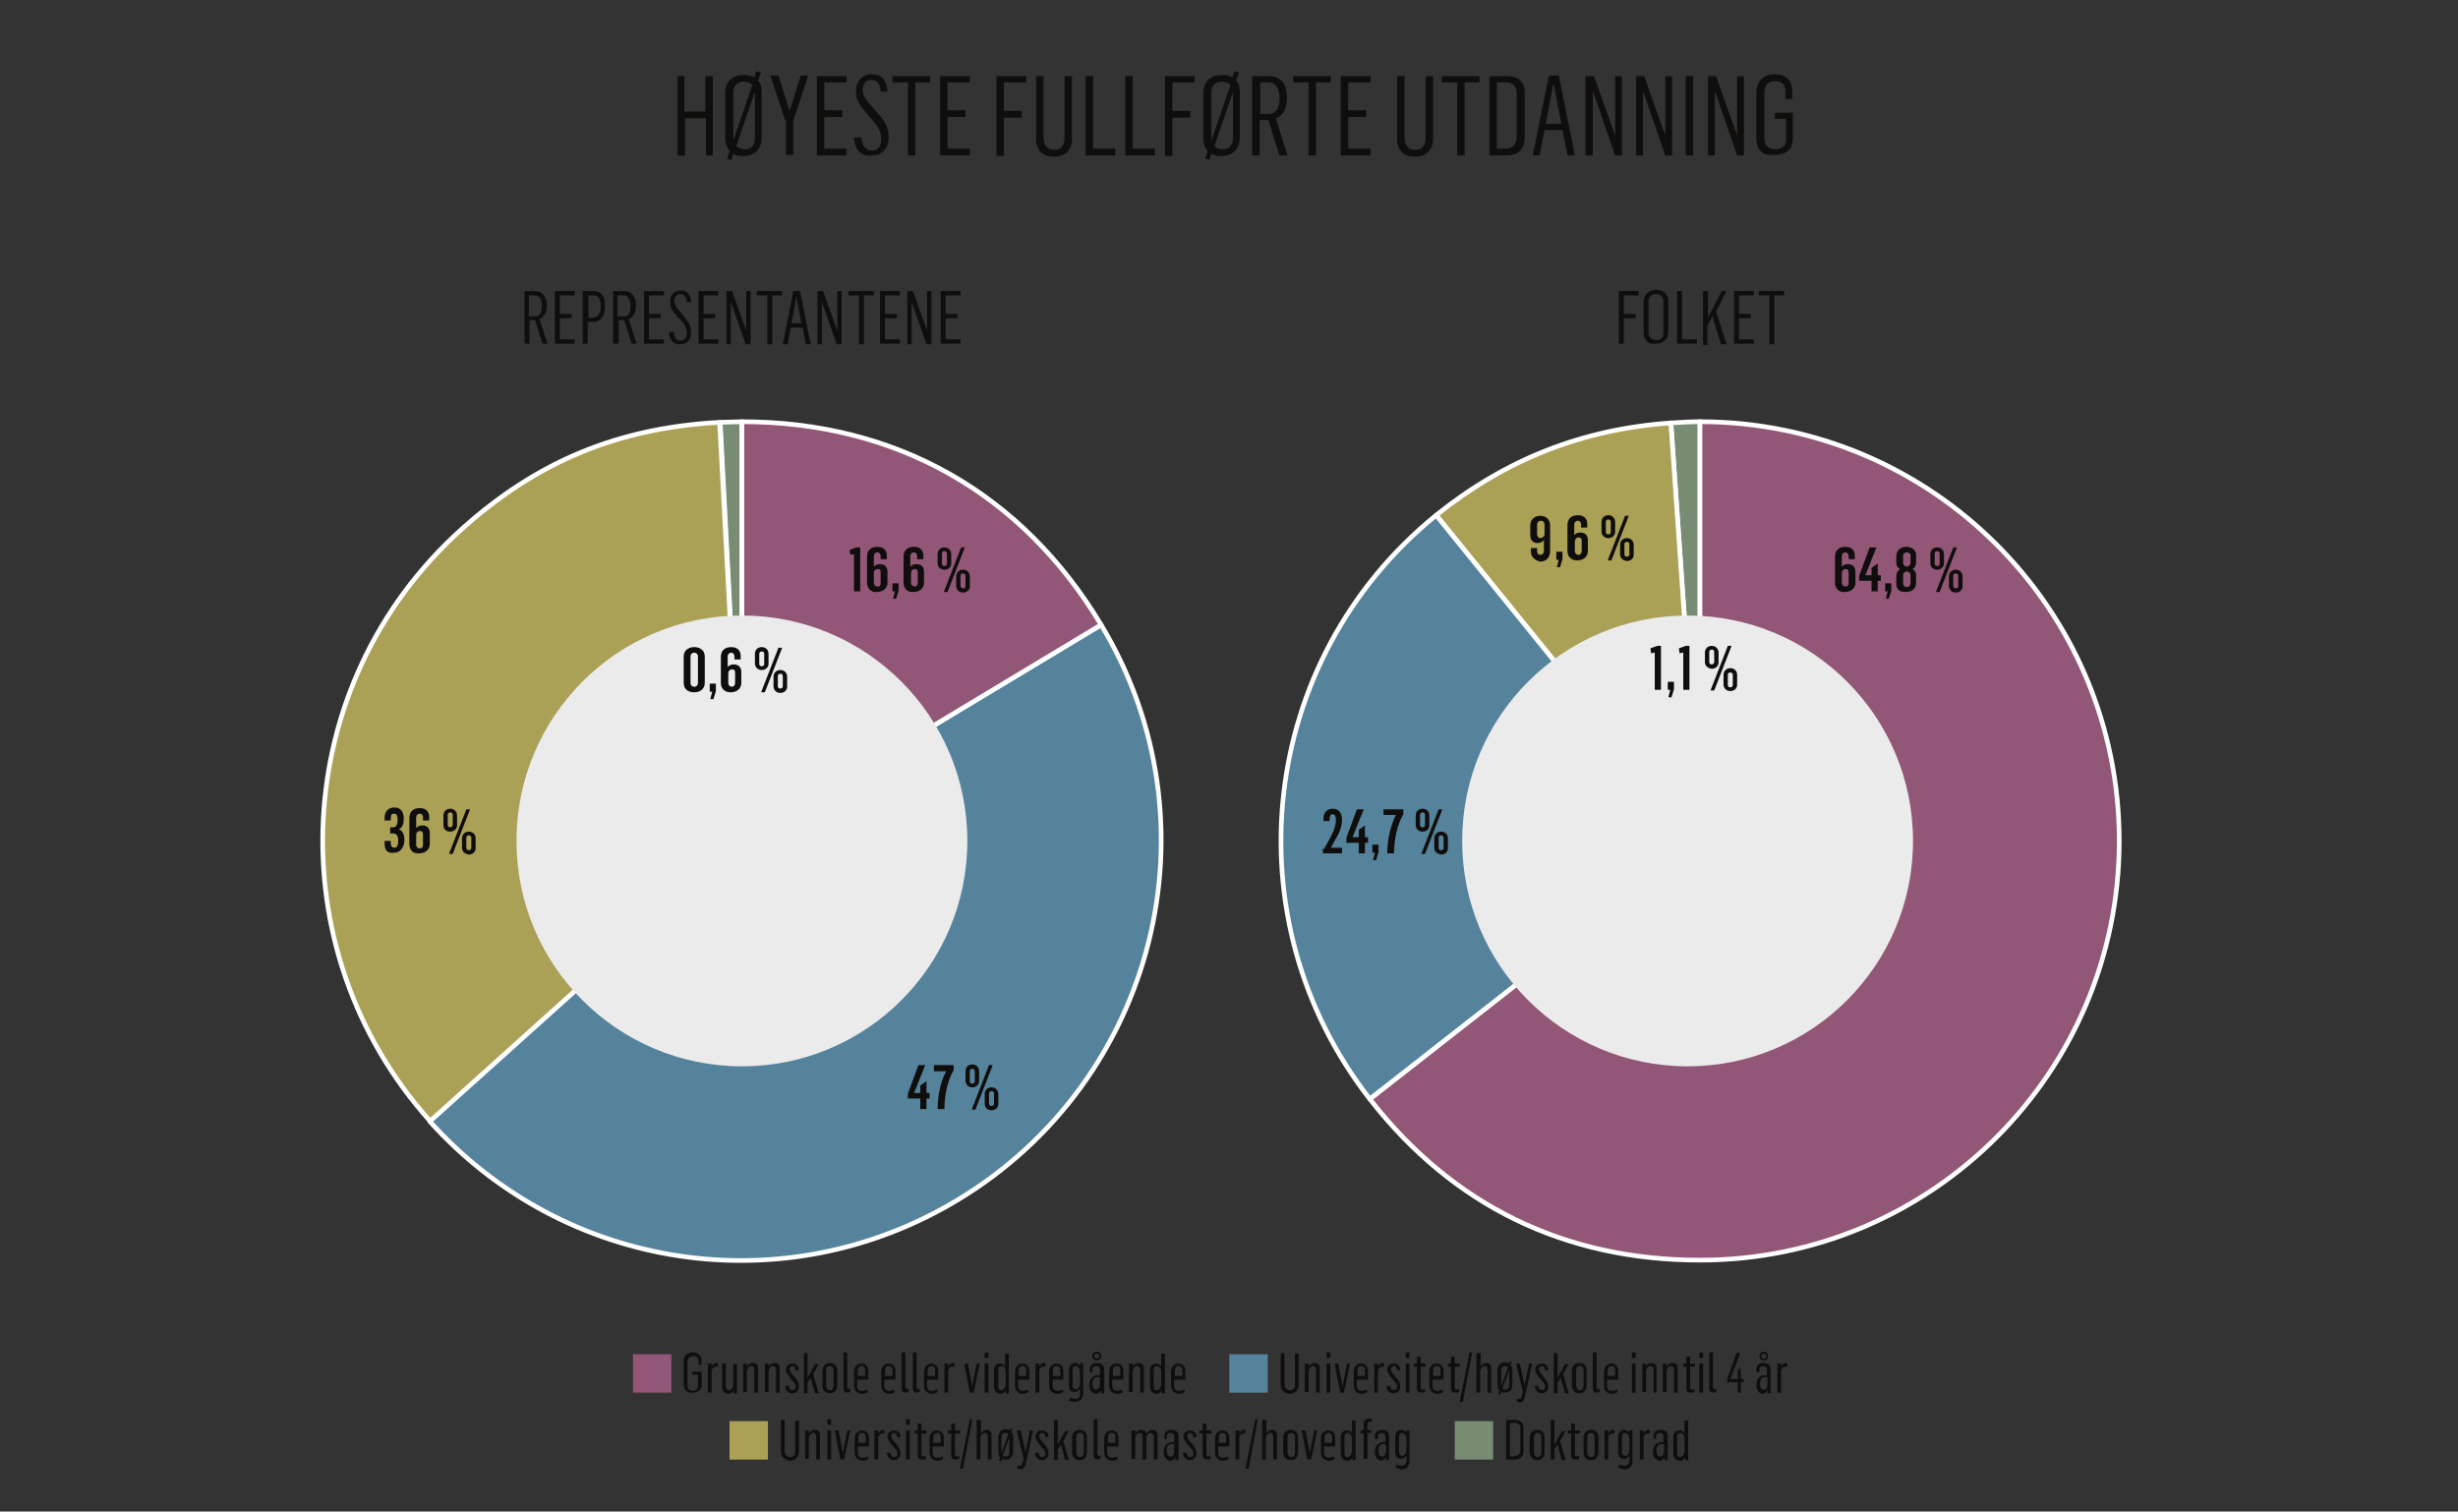 <svg xml:space="preserve" style="enable-background:new 0 0 396.9 244.1;" viewBox="0 0 396.9 244.1" y="0px" x="0px" xmlns:xlink="http://www.w3.org/1999/xlink" xmlns="http://www.w3.org/2000/svg" id="Layer_1" version="1.1">
<rect x="0" y="0" width="396.9" height="244.1" fill="#333333" stroke="none"/>
<style type="text/css">
	.st0{fill:#788C73;stroke:#FFFFFF;stroke-width:0.75;stroke-linecap:round;stroke-linejoin:round;stroke-miterlimit:10;}
	.st1{fill:#ABA156;stroke:#FFFFFF;stroke-width:0.75;stroke-linecap:round;stroke-linejoin:round;stroke-miterlimit:10;}
	.st2{fill:#55839C;stroke:#FFFFFF;stroke-width:0.75;stroke-linecap:round;stroke-linejoin:round;stroke-miterlimit:10;}
	.st3{fill:#925776;stroke:#FFFFFF;stroke-width:0.75;stroke-linecap:round;stroke-linejoin:round;stroke-miterlimit:10;}
	.st4{fill:#ECEBEB;}
	.st5{fill:#100E0D;}
	.st6{fill:#925776;}
	.st7{fill:#55839C;}
	.st8{fill:#ABA156;}
	.st9{fill:#788C73;}
</style>
<path d="M119.8,135.8l-3.5-67.6c0.9,0,2.6-0.1,3.5-0.1V135.8z" class="st0"></path>
<path d="M274.5,135.8l-4.7-67.5c1.6-0.1,3.1-0.2,4.7-0.2V135.8z" class="st0"></path>
<path d="M119.8,135.8l-50.3,45.3c-25-27.8-22.8-70.6,5-95.6c12.2-11,25.3-16.4,41.7-17.3L119.8,135.8z" class="st1"></path>
<path d="M274.5,135.8l-42.6-52.6c11.2-9,23.6-13.9,37.9-14.9L274.5,135.8z" class="st1"></path>
<path d="M119.8,135.8l58-34.9c19.3,32,8.9,73.6-23.2,92.9c-27.9,16.8-63.4,11.5-85.2-12.7L119.8,135.8z" class="st2"></path>
<path d="M274.5,135.8l-53.3,41.7c-22.7-29.1-18-71,10.7-94.3L274.5,135.8z" class="st2"></path>
<path d="M119.8,135.8V68.1c24.8,0,45.2,11.5,58,32.8L119.8,135.8z" class="st3"></path>
<path d="M274.5,135.8V68.1c37.4,0,67.7,30.3,67.7,67.7s-30.3,67.7-67.7,67.7c-21.8,0-39.9-8.8-53.3-26L274.5,135.8z" class="st3"></path>
<circle r="36.4" cy="135.8" cx="119.8" class="st4"></circle>
<circle r="36.4" cy="135.8" cx="272.5" class="st4"></circle>
<g>
	<path d="M109.3,12.3h1.2v5.7h3.4v-5.7h1.2v12.8H114v-6h-3.4v6h-1.2V12.3z" class="st5"></path>
	<path d="M117.4,25.7l0.4-1.3c-0.4-0.5-0.7-1.2-0.7-2.1V15c0-1.9,1.3-2.9,3-2.9c0.6,0,1.2,0.1,1.7,0.4l0.3-1l0.8,0.2
		l-0.5,1.3c0.4,0.4,0.6,1,0.6,1.8v7.4c0,2-1.3,3-3,3c-0.6,0-1.2-0.1-1.6-0.4l-0.3,1L117.4,25.7z M118.4,22.7l3.1-9
		c-0.3-0.3-0.8-0.5-1.4-0.5c-1.2,0-1.7,0.8-1.7,1.8v7.4C118.4,22.5,118.4,22.6,118.4,22.7z M121.9,22.3v-7.5l-3,8.8
		c0.3,0.3,0.7,0.5,1.3,0.5C121.4,24.2,121.9,23.3,121.9,22.3z" class="st5"></path>
	<path d="M126.8,19.5l-2.4-7.3h1.3l1.8,5.7l1.8-5.7h1.2l-2.4,7.3v5.5h-1.2V19.5z" class="st5"></path>
	<path d="M131.9,12.3h4.8v1h-3.6v4.5h2.9v1.1h-2.9V24h3.6v1.1h-4.8V12.3z" class="st5"></path>
	<path d="M137.9,22.2l1.2,0c0.1,1.3,0.6,2.1,1.7,2.1c1.2,0,1.5-1,1.5-1.9c0-0.9-0.4-1.8-1.1-2.6l-1.6-1.9
		c-0.9-1-1.4-2-1.4-3.1c0-1.6,0.9-2.8,2.6-2.8c1.4,0,2.4,0.8,2.5,2.8l-1.1,0c-0.1-1.3-0.6-1.9-1.5-1.9c-0.9,0-1.4,0.6-1.4,1.7
		c0,0.8,0.6,1.6,1.3,2.4l1.4,1.6c1,1.1,1.5,2.2,1.5,3.5c0,1.8-1,3-2.7,3C139,25.3,138,24.2,137.9,22.2z" class="st5"></path>
	<path d="M146.6,13.3h-2.5v-1h6.1v1h-2.4v11.8h-1.2V13.3z" class="st5"></path>
	<path d="M151.8,12.3h4.8v1H153v4.5h2.9v1.1H153V24h3.6v1.1h-4.8V12.3z" class="st5"></path>
	<path d="M160.9,12.3h4.8v1h-3.6v4.6h2.9v1.1h-2.9v6.2h-1.2V12.3z" class="st5"></path>
	<path d="M167.3,22.5V12.3h1.2v10c0,1.3,0.8,1.9,1.7,1.9c1.2,0,1.7-0.8,1.7-1.9V12.3h1.2v10.1c0,1.8-1.1,2.9-2.9,2.9
		C168.5,25.3,167.3,24.4,167.3,22.5z" class="st5"></path>
	<path d="M175.3,12.3h1.2V24h3.6v1.1h-4.8V12.3z" class="st5"></path>
	<path d="M181.7,12.3h1.2V24h3.6v1.1h-4.8V12.3z" class="st5"></path>
	<path d="M188.1,12.3h4.8v1h-3.6v4.6h2.9v1.1h-2.9v6.2h-1.2V12.3z" class="st5"></path>
	<path d="M194.6,25.7l0.4-1.3c-0.4-0.5-0.7-1.2-0.7-2.1V15c0-1.9,1.3-2.9,3-2.9c0.6,0,1.2,0.1,1.7,0.4l0.3-1l0.8,0.2
		l-0.5,1.3c0.4,0.4,0.6,1,0.6,1.8v7.4c0,2-1.3,3-3,3c-0.6,0-1.2-0.1-1.6-0.4l-0.3,1L194.6,25.7z M195.6,22.7l3.1-9
		c-0.3-0.3-0.8-0.5-1.4-0.5c-1.2,0-1.7,0.8-1.7,1.8v7.4C195.5,22.5,195.5,22.6,195.6,22.7z M199.1,22.3v-7.5l-3,8.8
		c0.3,0.3,0.7,0.5,1.3,0.5C198.5,24.2,199.1,23.3,199.1,22.3z" class="st5"></path>
	<path d="M202.3,12.3h2.6c2,0,2.9,1.3,2.9,3.5c0,1.8-0.7,3-1.8,3.3l1.9,6h-1.3l-1.8-5.7h-1.4v5.7h-1.2V12.3z
		 M204.9,18.4c1.2,0,1.7-1,1.7-2.5c0-1.3-0.4-2.6-1.8-2.6h-1.3v5.1H204.9z" class="st5"></path>
	<path d="M211.3,13.3h-2.5v-1h6.1v1h-2.4v11.8h-1.2V13.3z" class="st5"></path>
	<path d="M216.5,12.3h4.8v1h-3.6v4.5h2.9v1.1h-2.9V24h3.6v1.1h-4.8V12.3z" class="st5"></path>
	<path d="M225.6,22.5V12.3h1.2v10c0,1.3,0.8,1.9,1.7,1.9c1.2,0,1.7-0.8,1.7-1.9V12.3h1.2v10.1c0,1.8-1.1,2.9-2.9,2.9
		C226.8,25.3,225.6,24.4,225.6,22.5z" class="st5"></path>
	<path d="M235.3,13.3h-2.5v-1h6.1v1h-2.4v11.8h-1.2V13.3z" class="st5"></path>
	<path d="M240.5,12.3h2.9c1.6,0,2.8,0.8,2.8,2.6v7.4c0,1.9-1.2,2.8-2.9,2.8h-2.8V12.3z M243.2,24c1.3,0,1.7-1,1.7-1.8
		V15c0-0.9-0.5-1.7-1.7-1.7h-1.5V24H243.2z" class="st5"></path>
	<path d="M250.1,12.2h1.6l2.6,12.9h-1.2l-0.8-4.1h-2.9l-0.8,4.1h-1.1L250.1,12.2z M252.1,20l-1.2-6.4h-0.1l-1.2,6.4
		H252.1z" class="st5"></path>
	<path d="M256,12.3h1.4l3.4,9.6h0v-9.6h1.1v12.8h-1.1l-3.6-10.4h0v10.4H256V12.3z" class="st5"></path>
	<path d="M264.1,12.3h1.4l3.4,9.6h0v-9.6h1.1v12.8h-1.1l-3.6-10.4h0v10.4h-1.1V12.3z" class="st5"></path>
	<path d="M272.2,12.3h1.2v12.8h-1.2V12.3z" class="st5"></path>
	<path d="M275.7,12.3h1.4l3.4,9.6h0v-9.6h1.1v12.8h-1.1l-3.6-10.4h0v10.4h-1.1V12.3z" class="st5"></path>
	<path d="M283.6,22.5v-7.6c0-1.7,1.1-2.9,3-2.9c1.8,0,2.8,1.1,2.8,2.5V16h-1.1v-1.3c0-1-0.6-1.6-1.7-1.6
		c-1.3,0-1.7,0.9-1.7,1.9v7.3c0,1.2,0.6,1.8,1.8,1.8c1.3,0,1.7-0.8,1.7-1.7v-3.2h-1.8v-1h2.9v4.2c0,1.6-1,2.6-2.8,2.6
		C284.8,25.3,283.6,24.3,283.6,22.5z" class="st5"></path>
</g>
<g>
	<path d="M84.6,47h1.7c1.3,0,2,0.9,2,2.3c0,1.2-0.5,2-1.2,2.2l1.3,4h-0.8l-1.2-3.8h-0.9v3.8h-0.8V47z M86.4,51.1
		c0.8,0,1.1-0.6,1.1-1.7c0-0.9-0.3-1.7-1.2-1.7h-0.9v3.4H86.4z" class="st5"></path>
	<path d="M89.6,47h3.2v0.7h-2.4v3h1.9v0.7h-1.9v3.4h2.4v0.7h-3.2V47z" class="st5"></path>
	<path d="M94.1,47h1.7c1.4,0,1.9,1,1.9,2.4c0,1.5-0.6,2.6-2,2.6h-0.8v3.5h-0.8V47z M95.7,51.3c0.9,0,1.3-0.7,1.3-1.9
		c0-1-0.3-1.7-1.2-1.7h-0.8v3.6H95.7z" class="st5"></path>
	<path d="M99,47h1.7c1.3,0,2,0.9,2,2.3c0,1.2-0.5,2-1.2,2.2l1.3,4h-0.8l-1.2-3.8h-0.9v3.8H99V47z M100.7,51.1
		c0.8,0,1.1-0.6,1.1-1.7c0-0.9-0.3-1.7-1.2-1.7h-0.9v3.4H100.7z" class="st5"></path>
	<path d="M104,47h3.2v0.7h-2.4v3h1.9v0.7h-1.9v3.4h2.4v0.7H104V47z" class="st5"></path>
	<path d="M108,53.6l0.8,0c0.1,0.9,0.4,1.4,1.1,1.4c0.8,0,1-0.7,1-1.3c0-0.6-0.3-1.2-0.7-1.7l-1.1-1.2
		c-0.6-0.6-0.9-1.3-0.9-2.1c0-1,0.6-1.8,1.7-1.8c0.9,0,1.6,0.5,1.7,1.9l-0.7,0c-0.1-0.9-0.4-1.3-1-1.3c-0.6,0-1,0.4-1,1.1
		c0,0.6,0.4,1.1,0.8,1.6l0.9,1.1c0.6,0.7,1,1.5,1,2.3c0,1.2-0.6,2-1.8,2C108.8,55.7,108.1,55,108,53.6z" class="st5"></path>
	<path d="M112.8,47h3.2v0.7h-2.4v3h1.9v0.7h-1.9v3.4h2.4v0.7h-3.2V47z" class="st5"></path>
	<path d="M117.3,47h0.9l2.3,6.4h0V47h0.7v8.6h-0.8l-2.4-6.9h0v6.9h-0.7V47z" class="st5"></path>
	<path d="M123.8,47.7h-1.6V47h4.1v0.7h-1.6v7.9h-0.8V47.7z" class="st5"></path>
	<path d="M128.1,47h1.1l1.7,8.6h-0.8l-0.5-2.7h-1.9l-0.5,2.7h-0.8L128.1,47z M129.4,52.2l-0.8-4.3h0l-0.8,4.3H129.4z" class="st5"></path>
	<path d="M132,47h0.9l2.3,6.4h0V47h0.7v8.6h-0.8l-2.4-6.9h0v6.9H132V47z" class="st5"></path>
	<path d="M138.6,47.7H137V47h4.1v0.7h-1.6v7.9h-0.8V47.7z" class="st5"></path>
	<path d="M142.1,47h3.2v0.7h-2.4v3h1.9v0.7h-1.9v3.4h2.4v0.7h-3.2V47z" class="st5"></path>
	<path d="M146.5,47h0.9l2.3,6.4h0V47h0.7v8.6h-0.8l-2.4-6.9h0v6.9h-0.7V47z" class="st5"></path>
	<path d="M151.9,47h3.2v0.7h-2.4v3h1.9v0.7h-1.9v3.4h2.4v0.7h-3.2V47z" class="st5"></path>
</g>
<g>
	<path d="M261.4,47h3.2v0.7h-2.4v3h1.9v0.7h-1.9v4.1h-0.8V47z" class="st5"></path>
	<path d="M265.4,53.7v-4.9c0-1.3,0.9-2,2-2c1.1,0,2,0.6,2,1.8v4.9c0,1.4-0.9,2-2,2C266.2,55.7,265.4,55,265.4,53.7z
		 M268.6,53.7v-5c0-0.7-0.4-1.2-1.2-1.2c-0.8,0-1.2,0.5-1.2,1.2v5c0,0.7,0.4,1.2,1.2,1.2C268.3,55,268.6,54.4,268.6,53.7z" class="st5"></path>
	<path d="M270.8,47h0.8v7.8h2.4v0.7h-3.2V47z" class="st5"></path>
	<path d="M275,47h0.8v4.3l2.2-4.3h0.8l-1.7,3.3l1.7,5.3h-0.9l-1.4-4.5l-0.8,1.5v3.1H275V47z" class="st5"></path>
	<path d="M280,47h3.2v0.7h-2.4v3h1.9v0.7h-1.9v3.4h2.4v0.7H280V47z" class="st5"></path>
	<path d="M285.6,47.7H284V47h4.1v0.7h-1.6v7.9h-0.8V47.7z" class="st5"></path>
</g>
<g>
	<path d="M296.3,94.1v-4.2c0-1.1,0.7-1.6,1.7-1.6c1,0,1.5,0.6,1.5,1.4v0.6h-1v-0.5c0-0.3-0.2-0.6-0.5-0.6
		c-0.4,0-0.6,0.3-0.6,0.6v1.7c0.3-0.3,0.6-0.4,1-0.4c0.8,0,1.2,0.5,1.2,1.2v1.8c0,0.9-0.7,1.5-1.7,1.5
		C296.9,95.7,296.3,95,296.3,94.1z M298.5,94.1v-1.7c0-0.4-0.2-0.5-0.5-0.5c-0.4,0-0.6,0.3-0.6,0.7v1.5c0,0.3,0.2,0.6,0.6,0.6
		C298.4,94.8,298.5,94.4,298.5,94.1z" class="st5"></path>
	<path d="M302.2,93.8h-2V93l1.7-4.6h1.1l-1.8,4.5h1v-1.2l1-0.7v1.9h0.5v0.9h-0.5v1.7h-1V93.8z" class="st5"></path>
	<path d="M304.8,95.5h-0.4v-1.3h1v1.2l-0.4,1.3h-0.5L304.8,95.5z" class="st5"></path>
	<path d="M306.2,94.2V93c0-0.5,0.3-0.9,0.6-1.1c-0.4-0.2-0.6-0.6-0.6-1v-1.1c0-0.9,0.7-1.5,1.6-1.5
		c0.9,0,1.6,0.5,1.6,1.4v1.1c0,0.5-0.2,0.9-0.6,1.1c0.4,0.2,0.6,0.5,0.6,1v1.2c0,1-0.7,1.5-1.7,1.5S306.2,95.2,306.2,94.2z
		 M308.5,94.2v-1.3c0-0.4-0.3-0.6-0.6-0.6c-0.3,0-0.6,0.2-0.6,0.6v1.3c0,0.3,0.2,0.6,0.6,0.6C308.3,94.8,308.5,94.5,308.5,94.2z
		 M308.5,90.9v-1.2c0-0.3-0.3-0.5-0.6-0.5c-0.3,0-0.6,0.2-0.6,0.5v1.2c0,0.3,0.3,0.6,0.6,0.6C308.2,91.5,308.5,91.2,308.5,90.9z" class="st5"></path>
	<path d="M311.7,91v-1.5c0-0.7,0.5-1.1,1.1-1.1c0.6,0,1.1,0.4,1.1,1.1V91c0,0.6-0.5,1-1.1,1
		C312.2,92,311.7,91.6,311.7,91z M313.2,91v-1.6c0-0.2-0.1-0.4-0.4-0.4c-0.3,0-0.4,0.2-0.4,0.4V91c0,0.2,0.1,0.4,0.4,0.4
		S313.2,91.2,313.2,91z M315.4,88.4h0.6l-2.8,7.2h-0.6L315.4,88.4z M314.7,94.6v-1.5c0-0.7,0.5-1.1,1.1-1.1c0.6,0,1.1,0.4,1.1,1.1
		v1.6c0,0.6-0.5,1-1.1,1C315.2,95.7,314.7,95.3,314.7,94.6z M316.2,94.6V93c0-0.2-0.1-0.4-0.4-0.4c-0.3,0-0.4,0.2-0.4,0.4v1.6
		c0,0.2,0.1,0.4,0.4,0.4C316.1,95.1,316.2,94.8,316.2,94.6z" class="st5"></path>
</g>
<g>
	<path d="M247.2,89.1v-0.6h1V89c0,0.4,0.2,0.6,0.5,0.6c0.4,0,0.6-0.3,0.6-0.6v-1.8c-0.2,0.3-0.6,0.5-1,0.5
		c-0.8,0-1.2-0.5-1.2-1.2v-1.7c0-0.9,0.7-1.5,1.6-1.5c1,0,1.6,0.6,1.6,1.6v4.1c0,1.1-0.7,1.7-1.6,1.7
		C247.9,90.5,247.2,90,247.2,89.1z M249.4,86.3v-1.6c0-0.3-0.2-0.6-0.6-0.6c-0.4,0-0.6,0.3-0.6,0.6v1.6c0,0.4,0.3,0.6,0.5,0.6
		C249.1,86.9,249.4,86.6,249.4,86.3z" class="st5"></path>
	<path d="M251.7,90.4h-0.4v-1.3h1v1.2l-0.4,1.3h-0.5L251.7,90.4z" class="st5"></path>
	<path d="M253.1,89v-4.2c0-1.1,0.7-1.6,1.7-1.6c1,0,1.5,0.6,1.5,1.4v0.6h-1v-0.5c0-0.3-0.2-0.6-0.5-0.6
		c-0.4,0-0.6,0.3-0.6,0.6v1.7c0.3-0.3,0.6-0.4,1-0.4c0.8,0,1.2,0.5,1.2,1.2V89c0,0.9-0.7,1.5-1.7,1.5
		C253.7,90.5,253.1,89.9,253.1,89z M255.4,89v-1.7c0-0.4-0.2-0.5-0.5-0.5c-0.4,0-0.6,0.3-0.6,0.7V89c0,0.3,0.2,0.6,0.6,0.6
		C255.2,89.6,255.4,89.3,255.4,89z" class="st5"></path>
	<path d="M258.6,85.8v-1.5c0-0.7,0.5-1.1,1.1-1.1c0.6,0,1.1,0.4,1.1,1.1v1.6c0,0.6-0.5,1-1.1,1
		C259.1,86.9,258.6,86.5,258.6,85.8z M260.1,85.9v-1.6c0-0.2-0.1-0.4-0.4-0.4c-0.3,0-0.4,0.2-0.4,0.4v1.6c0,0.2,0.1,0.4,0.4,0.4
		S260.1,86.1,260.1,85.9z M262.4,83.3h0.6l-2.8,7.2h-0.6L262.4,83.3z M261.6,89.5V88c0-0.7,0.5-1.1,1.1-1.1c0.6,0,1.1,0.4,1.1,1.1
		v1.6c0,0.6-0.5,1-1.1,1C262.1,90.5,261.6,90.2,261.6,89.5z M263.1,89.5v-1.6c0-0.2-0.1-0.4-0.4-0.4c-0.3,0-0.4,0.2-0.4,0.4v1.6
		c0,0.2,0.1,0.4,0.4,0.4C263,89.9,263.1,89.7,263.1,89.5z" class="st5"></path>
</g>
<g>
	<path d="M213.8,137.1l1.1-2c0.5-1,0.8-1.8,0.8-2.6v-0.2c0-0.4-0.1-0.8-0.5-0.8c-0.4,0-0.5,0.3-0.5,0.7v0.4h-1v-0.4
		c0-1,0.6-1.6,1.5-1.6c1,0,1.5,0.7,1.5,1.8c0,1.3-0.6,2.4-1.2,3.4l-0.6,1.1v0h1.8v0.9h-3.1V137.1z" class="st5"></path>
	<path d="M219.4,136.1h-2v-0.8l1.7-4.6h1.1l-1.8,4.5h1v-1.2l1-0.7v1.9h0.5v0.9h-0.5v1.7h-1V136.1z" class="st5"></path>
	<path d="M222,137.7h-0.4v-1.3h1v1.2l-0.4,1.3h-0.5L222,137.7z" class="st5"></path>
	<path d="M225.4,131.6h-2v-0.9h3.2v0.8c-1,1.7-1.5,4.1-1.5,6.3H224C224,135.3,224.7,133,225.4,131.6z" class="st5"></path>
	<path d="M228.6,133.2v-1.5c0-0.7,0.5-1.1,1.1-1.1c0.6,0,1.1,0.4,1.1,1.1v1.6c0,0.6-0.5,1-1.1,1
		C229.1,134.3,228.6,133.9,228.6,133.2z M230.1,133.2v-1.6c0-0.2-0.1-0.4-0.4-0.4c-0.3,0-0.4,0.2-0.4,0.4v1.6c0,0.2,0.1,0.4,0.4,0.4
		C230,133.6,230.1,133.4,230.1,133.2z M232.3,130.7h0.6l-2.8,7.2h-0.6L232.3,130.7z M231.6,136.9v-1.5c0-0.7,0.5-1.1,1.1-1.1
		c0.6,0,1.1,0.4,1.1,1.1v1.6c0,0.6-0.5,1-1.1,1C232.1,137.9,231.6,137.6,231.6,136.9z M233.1,136.9v-1.6c0-0.2-0.1-0.4-0.4-0.4
		s-0.4,0.2-0.4,0.4v1.6c0,0.2,0.1,0.4,0.4,0.4C233,137.3,233.1,137.1,233.1,136.9z" class="st5"></path>
</g>
<g>
	<path d="M267.1,105.4l-0.5,0.1l-0.1-0.8l1.1-0.4h0.6v7.1h-1V105.4z" class="st5"></path>
	<path d="M269.7,111.4h-0.4v-1.3h1v1.2l-0.4,1.3h-0.5L269.7,111.4z" class="st5"></path>
	<path d="M271.7,105.4l-0.5,0.1l-0.1-0.8l1.1-0.4h0.6v7.1h-1V105.4z" class="st5"></path>
	<path d="M275.3,106.9v-1.5c0-0.7,0.5-1.1,1.1-1.1c0.6,0,1.1,0.4,1.1,1.1v1.6c0,0.6-0.5,1-1.1,1
		C275.7,107.9,275.3,107.5,275.3,106.9z M276.8,106.9v-1.6c0-0.2-0.1-0.4-0.4-0.4c-0.3,0-0.4,0.2-0.4,0.4v1.6c0,0.2,0.1,0.4,0.4,0.4
		C276.6,107.3,276.8,107.1,276.8,106.9z M279,104.3h0.6l-2.8,7.2h-0.6L279,104.3z M278.3,110.5V109c0-0.7,0.5-1.1,1.1-1.1
		c0.6,0,1.1,0.4,1.1,1.1v1.6c0,0.6-0.5,1-1.1,1C278.8,111.6,278.3,111.2,278.3,110.5z M279.8,110.6v-1.6c0-0.2-0.1-0.4-0.4-0.4
		s-0.4,0.2-0.4,0.4v1.6c0,0.2,0.1,0.4,0.4,0.4C279.7,111,279.8,110.8,279.8,110.6z" class="st5"></path>
</g>
<g>
	<path d="M137.8,89.5l-0.5,0.1l-0.1-0.8l1.1-0.4h0.6v7.1h-1V89.5z" class="st5"></path>
	<path d="M140,94.1v-4.2c0-1.1,0.7-1.6,1.7-1.6s1.5,0.6,1.5,1.4v0.6h-1v-0.5c0-0.3-0.2-0.6-0.5-0.6
		c-0.4,0-0.6,0.3-0.6,0.6v1.7c0.3-0.3,0.6-0.4,1-0.4c0.8,0,1.2,0.5,1.2,1.2v1.8c0,0.9-0.7,1.5-1.7,1.5C140.6,95.7,140,95,140,94.1z
		 M142.2,94.1v-1.7c0-0.4-0.2-0.5-0.5-0.5c-0.4,0-0.6,0.3-0.6,0.7v1.5c0,0.3,0.2,0.6,0.6,0.6C142.1,94.8,142.2,94.4,142.2,94.1z" class="st5"></path>
	<path d="M144.5,95.5h-0.4v-1.3h1v1.2l-0.4,1.3h-0.5L144.5,95.5z" class="st5"></path>
	<path d="M145.9,94.1v-4.2c0-1.1,0.7-1.6,1.7-1.6s1.5,0.6,1.5,1.4v0.6h-1v-0.5c0-0.3-0.2-0.6-0.5-0.6
		c-0.4,0-0.6,0.3-0.6,0.6v1.7c0.3-0.3,0.6-0.4,1-0.4c0.8,0,1.2,0.5,1.2,1.2v1.8c0,0.9-0.7,1.5-1.7,1.5
		C146.5,95.7,145.9,95,145.9,94.1z M148.2,94.1v-1.7c0-0.4-0.2-0.5-0.5-0.5c-0.4,0-0.6,0.3-0.6,0.7v1.5c0,0.3,0.2,0.6,0.6,0.6
		C148,94.8,148.2,94.4,148.2,94.1z" class="st5"></path>
	<path d="M151.4,91v-1.5c0-0.7,0.5-1.1,1.1-1.1c0.6,0,1.1,0.4,1.1,1.1V91c0,0.6-0.5,1-1.1,1
		C151.9,92,151.4,91.6,151.4,91z M152.9,91v-1.6c0-0.2-0.1-0.4-0.4-0.4c-0.3,0-0.4,0.2-0.4,0.4V91c0,0.2,0.1,0.4,0.4,0.4
		C152.8,91.4,152.9,91.2,152.9,91z M155.2,88.4h0.6l-2.8,7.2h-0.6L155.2,88.4z M154.4,94.6v-1.5c0-0.7,0.5-1.1,1.1-1.1
		c0.6,0,1.1,0.4,1.1,1.1v1.6c0,0.6-0.5,1-1.1,1C154.9,95.7,154.4,95.3,154.4,94.6z M155.9,94.6V93c0-0.2-0.1-0.4-0.4-0.4
		c-0.3,0-0.4,0.2-0.4,0.4v1.6c0,0.2,0.1,0.4,0.4,0.4C155.8,95.1,155.9,94.8,155.9,94.6z" class="st5"></path>
</g>
<g>
	<path d="M62.1,136.2v-0.4h1v0.4c0,0.4,0.2,0.7,0.6,0.7c0.4,0,0.6-0.3,0.6-1.2s-0.4-1.1-0.8-1.1H63v-1h0.5
		c0.4,0,0.7-0.3,0.7-1.2c0-0.8-0.2-1-0.6-1c-0.4,0-0.5,0.3-0.5,0.7v0.4h-1v-0.4c0-1.1,0.6-1.7,1.6-1.7c1,0,1.5,0.7,1.5,1.8
		c0,0.8-0.2,1.5-0.8,1.7v0c0.6,0.2,0.9,0.9,0.9,1.7c0,1.4-0.8,2.1-1.6,2.1C62.5,137.9,62.1,137.2,62.1,136.2z" class="st5"></path>
	<path d="M66.1,136.3v-4.2c0-1.1,0.7-1.6,1.7-1.6s1.5,0.6,1.5,1.4v0.6h-1v-0.5c0-0.3-0.2-0.6-0.5-0.6
		c-0.4,0-0.6,0.3-0.6,0.6v1.7c0.3-0.3,0.6-0.4,1-0.4c0.8,0,1.2,0.5,1.2,1.2v1.8c0,0.9-0.7,1.5-1.7,1.5
		C66.7,137.9,66.1,137.3,66.1,136.3z M68.3,136.4v-1.7c0-0.4-0.2-0.5-0.5-0.5c-0.4,0-0.6,0.3-0.6,0.7v1.5c0,0.3,0.2,0.6,0.6,0.6
		C68.2,137,68.3,136.7,68.3,136.4z" class="st5"></path>
	<path d="M71.6,133.2v-1.5c0-0.7,0.5-1.1,1.1-1.1c0.6,0,1.1,0.4,1.1,1.1v1.6c0,0.6-0.5,1-1.1,1
		C72,134.3,71.6,133.9,71.6,133.2z M73.1,133.2v-1.6c0-0.2-0.1-0.4-0.4-0.4c-0.3,0-0.4,0.2-0.4,0.4v1.6c0,0.2,0.1,0.4,0.4,0.4
		C72.9,133.6,73.1,133.4,73.1,133.2z M75.3,130.7h0.6l-2.8,7.2h-0.6L75.3,130.7z M74.6,136.9v-1.5c0-0.7,0.5-1.1,1.1-1.1
		c0.6,0,1.1,0.4,1.1,1.1v1.6c0,0.6-0.5,1-1.1,1C75.1,137.9,74.6,137.6,74.6,136.9z M76.1,136.9v-1.6c0-0.2-0.1-0.4-0.4-0.4
		c-0.3,0-0.4,0.2-0.4,0.4v1.6c0,0.2,0.1,0.4,0.4,0.4C76,137.3,76.1,137.1,76.1,136.9z" class="st5"></path>
</g>
<g>
	<path d="M148.6,177.4h-2v-0.8l1.7-4.6h1.1l-1.8,4.5h1v-1.2l1-0.7v1.9h0.5v0.9h-0.5v1.7h-1V177.4z" class="st5"></path>
	<path d="M152.8,173h-2V172h3.2v0.8c-1,1.7-1.5,4.1-1.5,6.3h-1.1C151.4,176.7,152,174.3,152.8,173z" class="st5"></path>
	<path d="M155.9,174.5V173c0-0.7,0.5-1.1,1.1-1.1c0.6,0,1.1,0.4,1.1,1.1v1.6c0,0.6-0.5,1-1.1,1
		C156.4,175.6,155.9,175.2,155.9,174.5z M157.4,174.6v-1.6c0-0.2-0.1-0.4-0.4-0.4c-0.3,0-0.4,0.2-0.4,0.4v1.6c0,0.2,0.1,0.4,0.4,0.4
		C157.3,175,157.4,174.8,157.4,174.6z M159.7,172h0.6l-2.8,7.2h-0.6L159.7,172z M159,178.2v-1.5c0-0.7,0.5-1.1,1.1-1.1
		c0.6,0,1.1,0.4,1.1,1.1v1.6c0,0.6-0.5,1-1.1,1C159.5,179.3,159,178.9,159,178.2z M160.5,178.2v-1.6c0-0.2-0.1-0.4-0.4-0.4
		c-0.3,0-0.4,0.2-0.4,0.4v1.6c0,0.2,0.1,0.4,0.4,0.4C160.4,178.6,160.5,178.4,160.5,178.2z" class="st5"></path>
</g>
<g>
	<path d="M110.4,110.3V106c0-1,0.8-1.5,1.7-1.5c0.9,0,1.7,0.5,1.7,1.5v4.3c0,1-0.8,1.5-1.7,1.5
		C111.1,111.8,110.4,111.3,110.4,110.3z M112.7,110.3V106c0-0.3-0.2-0.6-0.6-0.6c-0.4,0-0.6,0.3-0.6,0.6v4.3c0,0.3,0.2,0.6,0.6,0.6
		C112.5,110.9,112.7,110.6,112.7,110.3z" class="st5"></path>
	<path d="M115,111.7h-0.4v-1.3h1v1.2l-0.4,1.3h-0.5L115,111.7z" class="st5"></path>
	<path d="M116.4,110.3v-4.2c0-1.1,0.7-1.6,1.7-1.6s1.5,0.6,1.5,1.4v0.6h-1V106c0-0.3-0.2-0.6-0.5-0.6
		c-0.4,0-0.6,0.3-0.6,0.6v1.7c0.3-0.3,0.6-0.4,1-0.4c0.8,0,1.2,0.5,1.2,1.2v1.8c0,0.9-0.7,1.5-1.7,1.5
		C117,111.8,116.4,111.2,116.4,110.3z M118.7,110.3v-1.7c0-0.4-0.2-0.5-0.5-0.5c-0.4,0-0.6,0.3-0.6,0.7v1.5c0,0.3,0.2,0.6,0.6,0.6
		C118.5,110.9,118.7,110.6,118.7,110.3z" class="st5"></path>
	<path d="M121.9,107.1v-1.5c0-0.7,0.5-1.1,1.1-1.1c0.6,0,1.1,0.4,1.1,1.1v1.6c0,0.6-0.5,1-1.1,1
		C122.4,108.2,121.9,107.8,121.9,107.1z M123.4,107.2v-1.6c0-0.2-0.1-0.4-0.4-0.4c-0.3,0-0.4,0.2-0.4,0.4v1.6c0,0.2,0.1,0.4,0.4,0.4
		C123.3,107.6,123.4,107.4,123.4,107.2z M125.7,104.6h0.6l-2.8,7.2h-0.6L125.7,104.6z M124.9,110.8v-1.5c0-0.7,0.5-1.1,1.1-1.1
		c0.6,0,1.1,0.4,1.1,1.1v1.6c0,0.6-0.5,1-1.1,1C125.4,111.9,124.9,111.5,124.9,110.8z M126.4,110.8v-1.6c0-0.2-0.1-0.4-0.4-0.4
		c-0.3,0-0.4,0.2-0.4,0.4v1.6c0,0.2,0.1,0.4,0.4,0.4C126.3,111.2,126.4,111,126.4,110.8z" class="st5"></path>
</g>
<g>
	<path d="M102.2,224.9v-6.2h6.2v6.2H102.2z" class="st6"></path>
	<path d="M110.4,223.6v-3.8c0-0.9,0.6-1.4,1.5-1.4c0.9,0,1.4,0.6,1.4,1.3v0.7h-0.5v-0.6c0-0.5-0.3-0.8-0.9-0.8
		c-0.6,0-0.9,0.4-0.9,1v3.7c0,0.6,0.3,0.9,0.9,0.9c0.6,0,0.8-0.4,0.8-0.8V222h-0.9v-0.5h1.5v2.1c0,0.8-0.5,1.3-1.4,1.3
		C111,225,110.4,224.5,110.4,223.6z" class="st5"></path>
	<path d="M114.3,220.2h0.6v0.5h0c0.2-0.4,0.5-0.6,0.8-0.6c0.1,0,0.2,0,0.2,0v0.6c-0.1,0-0.2,0-0.3,0
		c-0.4,0-0.7,0.3-0.7,0.8v3.4h-0.6V220.2z" class="st5"></path>
	<path d="M116.6,224.1v-3.9h0.6v3.7c0,0.4,0.2,0.6,0.5,0.6c0.4,0,0.7-0.5,0.7-0.9v-3.3h0.6v4.7h-0.5v-0.5h0
		c-0.2,0.4-0.6,0.6-1,0.6C117,225,116.6,224.6,116.6,224.1z" class="st5"></path>
	<path d="M120.1,220.2h0.5v0.5h0c0.2-0.4,0.6-0.6,1-0.6c0.5,0,0.8,0.3,0.8,0.8v4h-0.6v-3.7c0-0.4-0.2-0.6-0.5-0.6
		c-0.4,0-0.7,0.5-0.7,0.9v3.3h-0.6V220.2z" class="st5"></path>
	<path d="M123.6,220.2h0.5v0.5h0c0.2-0.4,0.6-0.6,1-0.6c0.5,0,0.8,0.3,0.8,0.8v4h-0.6v-3.7c0-0.4-0.2-0.6-0.5-0.6
		c-0.4,0-0.7,0.5-0.7,0.9v3.3h-0.6V220.2z" class="st5"></path>
	<path d="M126.8,223.8h0.6c0.1,0.5,0.2,0.7,0.6,0.7c0.3,0,0.5-0.2,0.5-0.6c0-0.4-0.3-0.7-0.6-1l-0.4-0.5
		c-0.3-0.4-0.6-0.8-0.6-1.2c0-0.5,0.3-1,1.1-1c0.6,0,1,0.4,1,1.1l-0.5,0c-0.1-0.5-0.2-0.7-0.5-0.7c-0.3,0-0.5,0.2-0.5,0.5
		c0,0.2,0.1,0.5,0.4,0.8l0.5,0.6c0.4,0.5,0.6,0.9,0.6,1.4c0,0.5-0.3,1.1-1.1,1.1C127.2,225,126.8,224.5,126.8,223.8z" class="st5"></path>
	<path d="M129.8,218.5h0.6v4l1.2-2.2h0.6l-0.9,1.6l0.9,3.1h-0.6l-0.7-2.5l-0.5,0.8v1.7h-0.6V218.5z" class="st5"></path>
	<path d="M132.8,223.7v-2.3c0-0.8,0.5-1.3,1.2-1.3c0.7,0,1.2,0.4,1.2,1.2v2.4c0,0.9-0.5,1.3-1.2,1.3
		C133.2,225,132.8,224.5,132.8,223.7z M134.6,223.7v-2.4c0-0.4-0.2-0.7-0.6-0.7c-0.5,0-0.6,0.4-0.6,0.7v2.4c0,0.4,0.2,0.8,0.6,0.8
		C134.5,224.5,134.6,224.1,134.6,223.7z" class="st5"></path>
	<path d="M136.2,224.2v-5.8h0.6v5.6c0,0.2,0.1,0.3,0.3,0.3c0.1,0,0.2,0,0.2,0v0.5c-0.1,0-0.3,0.1-0.4,0.1
		C136.4,224.9,136.2,224.7,136.2,224.2z" class="st5"></path>
	<path d="M137.9,223.7v-2.2c0-0.8,0.5-1.3,1.2-1.3c0.7,0,1.1,0.5,1.1,1.2v1.4h-1.8v0.9c0,0.6,0.2,0.9,0.8,0.9
		c0.3,0,0.6-0.1,0.8-0.2l0.1,0.4c-0.3,0.2-0.6,0.3-1,0.3C138.4,225,137.9,224.6,137.9,223.7z M139.7,222.2v-0.9
		c0-0.4-0.1-0.7-0.6-0.7c-0.5,0-0.6,0.4-0.6,0.7v0.9H139.7z" class="st5"></path>
	<path d="M142.3,223.7v-2.2c0-0.8,0.5-1.3,1.2-1.3c0.7,0,1.1,0.5,1.1,1.2v1.4h-1.8v0.9c0,0.6,0.2,0.9,0.8,0.9
		c0.3,0,0.6-0.1,0.8-0.2l0.1,0.4c-0.3,0.2-0.6,0.3-1,0.3C142.8,225,142.3,224.6,142.3,223.7z M144.1,222.2v-0.9
		c0-0.4-0.1-0.7-0.6-0.7c-0.5,0-0.6,0.4-0.6,0.7v0.9H144.1z" class="st5"></path>
	<path d="M145.6,224.2v-5.8h0.6v5.6c0,0.2,0.1,0.3,0.3,0.3c0.1,0,0.2,0,0.2,0v0.5c-0.1,0-0.3,0.1-0.4,0.1
		C145.8,224.9,145.6,224.7,145.6,224.2z" class="st5"></path>
	<path d="M147.4,224.2v-5.8h0.6v5.6c0,0.2,0.1,0.3,0.3,0.3c0.1,0,0.2,0,0.2,0v0.5c-0.1,0-0.3,0.1-0.4,0.1
		C147.7,224.9,147.4,224.7,147.4,224.2z" class="st5"></path>
	<path d="M149.2,223.7v-2.2c0-0.8,0.5-1.3,1.2-1.3c0.7,0,1.1,0.5,1.1,1.2v1.4h-1.8v0.9c0,0.6,0.2,0.9,0.8,0.9
		c0.3,0,0.6-0.1,0.8-0.2l0.1,0.4c-0.3,0.2-0.6,0.3-1,0.3C149.7,225,149.2,224.6,149.2,223.7z M151,222.2v-0.9c0-0.4-0.1-0.7-0.6-0.7
		c-0.5,0-0.6,0.4-0.6,0.7v0.9H151z" class="st5"></path>
	<path d="M152.5,220.2h0.6v0.5h0c0.2-0.4,0.5-0.6,0.8-0.6c0.1,0,0.2,0,0.2,0v0.6c-0.1,0-0.2,0-0.3,0
		c-0.4,0-0.7,0.3-0.7,0.8v3.4h-0.6V220.2z" class="st5"></path>
	<path d="M155.7,220.2h0.6l0.7,3.7h0l0.7-3.7h0.5l-1,4.7h-0.6L155.7,220.2z" class="st5"></path>
	<path d="M159,218.4h0.6v0.9H159V218.4z M159,220.2h0.6v4.7H159V220.2z" class="st5"></path>
	<path d="M160.5,224v-2.8c0-0.6,0.4-1,1-1c0.3,0,0.6,0.1,0.8,0.5h0v-2.1h0.6v6.4h-0.5l0-0.5h0c-0.2,0.5-0.6,0.6-0.9,0.6
		C160.8,225,160.5,224.5,160.5,224z M162.4,223.5v-2c0-0.5-0.3-0.9-0.7-0.9c-0.3,0-0.5,0.2-0.5,0.7v2.6c0,0.4,0.1,0.6,0.5,0.6
		C162.1,224.5,162.4,224,162.4,223.5z" class="st5"></path>
	<path d="M163.9,223.7v-2.2c0-0.8,0.5-1.3,1.2-1.3c0.7,0,1.1,0.5,1.1,1.2v1.4h-1.8v0.9c0,0.6,0.2,0.9,0.8,0.9
		c0.3,0,0.6-0.1,0.8-0.2l0.1,0.4c-0.3,0.2-0.6,0.3-1,0.3C164.4,225,163.9,224.6,163.9,223.7z M165.7,222.2v-0.9
		c0-0.4-0.1-0.7-0.6-0.7c-0.5,0-0.6,0.4-0.6,0.7v0.9H165.7z" class="st5"></path>
	<path d="M167.2,220.2h0.6v0.5h0c0.2-0.4,0.5-0.6,0.8-0.6c0.1,0,0.2,0,0.2,0v0.6c-0.1,0-0.2,0-0.3,0
		c-0.4,0-0.7,0.3-0.7,0.8v3.4h-0.6V220.2z" class="st5"></path>
	<path d="M169.4,223.7v-2.2c0-0.8,0.5-1.3,1.2-1.3c0.7,0,1.1,0.5,1.1,1.2v1.4H170v0.9c0,0.6,0.2,0.9,0.8,0.9
		c0.3,0,0.6-0.1,0.8-0.2l0.1,0.4c-0.3,0.2-0.6,0.3-1,0.3C169.9,225,169.4,224.6,169.4,223.7z M171.2,222.2v-0.9
		c0-0.4-0.1-0.7-0.6-0.7c-0.5,0-0.6,0.4-0.6,0.7v0.9H171.2z" class="st5"></path>
	<path d="M172.6,226.2l0.2-0.5c0.3,0.1,0.5,0.2,0.8,0.2c0.5,0,0.8-0.3,0.8-0.8v-0.9h0c-0.2,0.4-0.5,0.6-0.9,0.6
		c-0.7,0-0.9-0.5-0.9-1v-2.6c0-0.7,0.5-1.1,1-1.1c0.3,0,0.7,0.2,0.8,0.5h0v-0.5h0.5v4.9c0,0.9-0.5,1.4-1.4,1.4
		C173.2,226.4,172.9,226.3,172.6,226.2z M174.4,223.4v-1.9c0-0.5-0.4-0.9-0.7-0.9c-0.3,0-0.5,0.2-0.5,0.7v2.4c0,0.3,0.1,0.6,0.6,0.6
		C174.1,224.3,174.4,223.9,174.4,223.4z" class="st5"></path>
	<path d="M175.9,223.6c0-0.9,0.6-1.5,1.3-1.5h0.4v-1c0-0.3-0.2-0.5-0.6-0.5c-0.3,0-0.6,0.2-0.6,0.5v0.5H176v-0.5
		c0-0.6,0.4-1,1.2-1c0.7,0,1.1,0.4,1.1,1v2.7c0,0.3,0,0.9,0,1.2h-0.5c0-0.1,0-0.3,0-0.5h0c-0.2,0.4-0.6,0.6-0.8,0.6
		C176.3,225,175.9,224.5,175.9,223.6z M176.4,219c0-0.4,0.3-0.7,0.7-0.7c0.5,0,0.7,0.3,0.7,0.7c0,0.4-0.3,0.7-0.7,0.7
		C176.6,219.7,176.4,219.4,176.4,219z M177.6,223.6v-1.2h-0.4c-0.4,0-0.8,0.2-0.8,1c0,0.7,0.2,1,0.5,1
		C177.3,224.5,177.6,224.1,177.6,223.6z M177.5,219c0-0.2-0.1-0.4-0.4-0.4c-0.2,0-0.4,0.2-0.4,0.4c0,0.3,0.2,0.4,0.4,0.4
		C177.3,219.4,177.5,219.3,177.5,219z" class="st5"></path>
	<path d="M179.1,223.7v-2.2c0-0.8,0.5-1.3,1.2-1.3c0.7,0,1.1,0.5,1.1,1.2v1.4h-1.8v0.9c0,0.6,0.2,0.9,0.8,0.9
		c0.3,0,0.6-0.1,0.8-0.2l0.1,0.4c-0.3,0.2-0.6,0.3-1,0.3C179.6,225,179.1,224.6,179.1,223.7z M180.9,222.2v-0.9
		c0-0.4-0.1-0.7-0.6-0.7c-0.5,0-0.6,0.4-0.6,0.7v0.9H180.9z" class="st5"></path>
	<path d="M182.4,220.2h0.5v0.5h0c0.2-0.4,0.6-0.6,1-0.6c0.5,0,0.8,0.3,0.8,0.8v4h-0.6v-3.7c0-0.4-0.2-0.6-0.5-0.6
		c-0.4,0-0.7,0.5-0.7,0.9v3.3h-0.6V220.2z" class="st5"></path>
	<path d="M185.7,224v-2.8c0-0.6,0.4-1,1-1c0.3,0,0.6,0.1,0.8,0.5h0v-2.1h0.6v6.4h-0.5l0-0.5h0c-0.2,0.5-0.6,0.6-0.9,0.6
		C186,225,185.7,224.5,185.7,224z M187.5,223.5v-2c0-0.5-0.3-0.9-0.7-0.9c-0.3,0-0.5,0.2-0.5,0.7v2.6c0,0.4,0.1,0.6,0.5,0.6
		C187.2,224.5,187.5,224,187.5,223.5z" class="st5"></path>
	<path d="M189.1,223.7v-2.2c0-0.8,0.5-1.3,1.2-1.3c0.7,0,1.1,0.5,1.1,1.2v1.4h-1.8v0.9c0,0.6,0.2,0.9,0.8,0.9
		c0.3,0,0.6-0.1,0.8-0.2l0.1,0.4c-0.3,0.2-0.6,0.3-1,0.3C189.6,225,189.1,224.6,189.1,223.7z M190.9,222.2v-0.9
		c0-0.4-0.1-0.7-0.6-0.7c-0.5,0-0.6,0.4-0.6,0.7v0.9H190.9z" class="st5"></path>
	<path d="M198.5,224.9v-6.2h6.2v6.2H198.5z" class="st7"></path>
	<path d="M206.8,223.6v-5.1h0.6v5c0,0.7,0.4,1,0.9,1c0.6,0,0.8-0.4,0.8-0.9v-5h0.6v5c0,0.9-0.6,1.5-1.5,1.5
		C207.4,225,206.8,224.5,206.8,223.6z" class="st5"></path>
	<path d="M210.8,220.2h0.5v0.5h0c0.2-0.4,0.6-0.6,1-0.6c0.5,0,0.8,0.3,0.8,0.8v4h-0.6v-3.7c0-0.4-0.2-0.6-0.5-0.6
		c-0.4,0-0.7,0.5-0.7,0.9v3.3h-0.6V220.2z" class="st5"></path>
	<path d="M214.2,218.4h0.6v0.9h-0.6V218.4z M214.2,220.2h0.6v4.7h-0.6V220.2z" class="st5"></path>
	<path d="M215.5,220.2h0.6l0.7,3.7h0l0.7-3.7h0.5l-1,4.7h-0.6L215.5,220.2z" class="st5"></path>
	<path d="M218.6,223.7v-2.2c0-0.8,0.5-1.3,1.2-1.3c0.7,0,1.1,0.5,1.1,1.2v1.4h-1.8v0.9c0,0.6,0.2,0.9,0.8,0.9
		c0.3,0,0.6-0.1,0.8-0.2l0.1,0.4c-0.3,0.2-0.6,0.3-1,0.3C219.1,225,218.6,224.6,218.6,223.7z M220.4,222.2v-0.9
		c0-0.4-0.1-0.7-0.6-0.7c-0.5,0-0.6,0.4-0.6,0.7v0.9H220.4z" class="st5"></path>
	<path d="M221.9,220.2h0.6v0.5h0c0.2-0.4,0.5-0.6,0.8-0.6c0.1,0,0.2,0,0.2,0v0.6c-0.1,0-0.2,0-0.3,0
		c-0.4,0-0.7,0.3-0.7,0.8v3.4h-0.6V220.2z" class="st5"></path>
	<path d="M223.9,223.8h0.6c0.1,0.5,0.2,0.7,0.6,0.7c0.3,0,0.5-0.2,0.5-0.6c0-0.4-0.3-0.7-0.6-1l-0.4-0.5
		c-0.3-0.4-0.6-0.8-0.6-1.2c0-0.5,0.3-1,1.1-1c0.6,0,1,0.4,1,1.1l-0.5,0c-0.1-0.5-0.2-0.7-0.5-0.7c-0.3,0-0.5,0.2-0.5,0.5
		c0,0.2,0.1,0.5,0.4,0.8l0.5,0.6c0.4,0.5,0.6,0.9,0.6,1.4c0,0.5-0.3,1.1-1.1,1.1C224.3,225,223.9,224.5,223.9,223.8z" class="st5"></path>
	<path d="M227,218.4h0.6v0.9H227V218.4z M227,220.2h0.6v4.7H227V220.2z" class="st5"></path>
	<path d="M228.8,224.3v-3.6h-0.5v-0.5h0.5v-1.1h0.6v1.1h0.8v0.5h-0.8v3.4c0,0.2,0.1,0.3,0.3,0.3c0.1,0,0.3,0,0.4-0.1
		v0.5c-0.2,0.1-0.4,0.1-0.5,0.1C229.2,224.9,228.8,224.8,228.8,224.3z" class="st5"></path>
	<path d="M230.8,223.7v-2.2c0-0.8,0.5-1.3,1.2-1.3c0.7,0,1.1,0.5,1.1,1.2v1.4h-1.8v0.9c0,0.6,0.2,0.9,0.8,0.9
		c0.3,0,0.6-0.1,0.8-0.2l0.1,0.4c-0.3,0.2-0.6,0.3-1,0.3C231.3,225,230.8,224.6,230.8,223.7z M232.6,222.2v-0.9
		c0-0.4-0.1-0.7-0.6-0.7c-0.5,0-0.6,0.4-0.6,0.7v0.9H232.6z" class="st5"></path>
	<path d="M234.3,224.3v-3.6h-0.5v-0.5h0.5v-1.1h0.6v1.1h0.8v0.5h-0.8v3.4c0,0.2,0.1,0.3,0.3,0.3c0.1,0,0.3,0,0.4-0.1
		v0.5c-0.2,0.1-0.4,0.1-0.5,0.1C234.6,224.9,234.3,224.8,234.3,224.3z" class="st5"></path>
	<path d="M237.3,218.4h0.4l-1.5,8h-0.5L237.3,218.4z" class="st5"></path>
	<path d="M238.5,218.5h0.6v2.2h0c0.2-0.4,0.5-0.6,0.9-0.6c0.5,0,0.8,0.3,0.8,0.8v4h-0.6v-3.7c0-0.4-0.2-0.6-0.5-0.6
		c-0.4,0-0.7,0.5-0.7,1v3.3h-0.6V218.5z" class="st5"></path>
	<path d="M241.9,225.1l0.2-0.5c-0.2-0.2-0.3-0.5-0.3-1v-2.3c0-0.8,0.5-1.3,1.2-1.3c0.2,0,0.5,0.1,0.7,0.2l0.1-0.4
		l0.3,0.1l-0.2,0.5c0.2,0.2,0.3,0.5,0.3,0.8v2.4c0,0.9-0.5,1.3-1.2,1.3c-0.2,0-0.4,0-0.6-0.1l-0.1,0.4L241.9,225.1z M242.4,223.9
		l1.1-3.1c-0.1-0.1-0.3-0.2-0.5-0.2c-0.5,0-0.6,0.4-0.6,0.7v2.4C242.4,223.8,242.4,223.8,242.4,223.9z M243.7,223.7v-2.4l-1.1,3
		c0.1,0.1,0.2,0.1,0.4,0.1C243.5,224.5,243.7,224.1,243.7,223.7z" class="st5"></path>
	<path d="M244.9,226.4l0.1-0.5c0.1,0,0.2,0,0.3,0c0.2,0,0.4-0.1,0.4-0.4l0.2-0.7l-1.1-4.6h0.6l0.8,3.5h0l0.7-3.5h0.5
		l-1.1,5.1c-0.2,0.8-0.4,1.2-0.9,1.2C245.2,226.4,245,226.4,244.9,226.4z" class="st5"></path>
	<path d="M247.8,223.8h0.6c0.1,0.5,0.2,0.7,0.6,0.7c0.3,0,0.5-0.2,0.5-0.6c0-0.4-0.3-0.7-0.6-1l-0.4-0.5
		c-0.3-0.4-0.6-0.8-0.6-1.2c0-0.5,0.3-1,1.1-1c0.6,0,1,0.4,1,1.1l-0.5,0c-0.1-0.5-0.2-0.7-0.5-0.7c-0.3,0-0.5,0.2-0.5,0.5
		c0,0.2,0.1,0.5,0.4,0.8l0.5,0.6c0.4,0.5,0.6,0.9,0.6,1.4c0,0.5-0.3,1.1-1.1,1.1C248.3,225,247.9,224.5,247.8,223.8z" class="st5"></path>
	<path d="M250.9,218.5h0.6v4l1.2-2.2h0.6l-0.9,1.6l0.9,3.1h-0.6l-0.7-2.5l-0.5,0.8v1.7h-0.6V218.5z" class="st5"></path>
	<path d="M253.8,223.7v-2.3c0-0.8,0.5-1.3,1.2-1.3c0.7,0,1.2,0.4,1.2,1.2v2.4c0,0.9-0.5,1.3-1.2,1.3
		C254.3,225,253.8,224.5,253.8,223.7z M255.7,223.7v-2.4c0-0.4-0.2-0.7-0.6-0.7c-0.5,0-0.6,0.4-0.6,0.7v2.4c0,0.4,0.2,0.8,0.6,0.8
		C255.5,224.5,255.7,224.1,255.7,223.7z" class="st5"></path>
	<path d="M257.2,224.2v-5.8h0.6v5.6c0,0.2,0.1,0.3,0.3,0.3c0.1,0,0.2,0,0.2,0v0.5c-0.1,0-0.3,0.1-0.4,0.1
		C257.4,224.9,257.2,224.7,257.2,224.2z" class="st5"></path>
	<path d="M259,223.7v-2.2c0-0.8,0.5-1.3,1.2-1.3c0.7,0,1.1,0.5,1.1,1.2v1.4h-1.8v0.9c0,0.6,0.2,0.9,0.8,0.9
		c0.3,0,0.6-0.1,0.8-0.2l0.1,0.4c-0.3,0.2-0.6,0.3-1,0.3C259.4,225,259,224.6,259,223.7z M260.8,222.2v-0.9c0-0.4-0.1-0.7-0.6-0.7
		c-0.5,0-0.6,0.4-0.6,0.7v0.9H260.8z" class="st5"></path>
	<path d="M263.5,218.4h0.6v0.9h-0.6V218.4z M263.5,220.2h0.6v4.7h-0.6V220.2z" class="st5"></path>
	<path d="M265.2,220.2h0.5v0.5h0c0.2-0.4,0.6-0.6,1-0.6c0.5,0,0.8,0.3,0.8,0.8v4H267v-3.7c0-0.4-0.2-0.6-0.5-0.6
		c-0.4,0-0.7,0.5-0.7,0.9v3.3h-0.6V220.2z" class="st5"></path>
	<path d="M268.6,220.2h0.5v0.5h0c0.2-0.4,0.6-0.6,1-0.6c0.5,0,0.8,0.3,0.8,0.8v4h-0.6v-3.7c0-0.4-0.2-0.6-0.5-0.6
		c-0.4,0-0.7,0.5-0.7,0.9v3.3h-0.6V220.2z" class="st5"></path>
	<path d="M272.3,224.3v-3.6h-0.5v-0.5h0.5v-1.1h0.6v1.1h0.8v0.5h-0.8v3.4c0,0.2,0.1,0.3,0.3,0.3c0.1,0,0.3,0,0.4-0.1
		v0.5c-0.2,0.1-0.4,0.1-0.5,0.1C272.6,224.9,272.3,224.8,272.3,224.3z" class="st5"></path>
	<path d="M274.4,218.4h0.6v0.9h-0.6V218.4z M274.4,220.2h0.6v4.7h-0.6V220.2z" class="st5"></path>
	<path d="M276,224.2v-5.8h0.6v5.6c0,0.2,0.1,0.3,0.3,0.3c0.1,0,0.2,0,0.2,0v0.5c-0.1,0-0.3,0.1-0.4,0.1
		C276.2,224.9,276,224.7,276,224.2z" class="st5"></path>
	<path d="M280.6,223.2h-1.7v-0.5l1.5-4.2h0.6l-1.6,4.2h1.2v-1.4l0.5-0.4v1.8h0.5v0.5h-0.5v1.7h-0.5V223.2z" class="st5"></path>
	<path d="M283.6,223.6c0-0.9,0.6-1.5,1.3-1.5h0.4v-1c0-0.3-0.2-0.5-0.6-0.5c-0.3,0-0.6,0.2-0.6,0.5v0.5h-0.5v-0.5
		c0-0.6,0.4-1,1.2-1c0.7,0,1.1,0.4,1.1,1v2.7c0,0.3,0,0.9,0,1.2h-0.5c0-0.1,0-0.3,0-0.5h0c-0.2,0.4-0.6,0.6-0.8,0.6
		C284,225,283.6,224.5,283.6,223.6z M284.1,219c0-0.4,0.3-0.7,0.7-0.7c0.5,0,0.7,0.3,0.7,0.7c0,0.4-0.3,0.7-0.7,0.7
		C284.4,219.7,284.1,219.4,284.1,219z M285.4,223.6v-1.2H285c-0.4,0-0.8,0.2-0.8,1c0,0.7,0.2,1,0.5,1
		C285.1,224.5,285.4,224.1,285.4,223.6z M285.2,219c0-0.2-0.1-0.4-0.4-0.4c-0.2,0-0.4,0.2-0.4,0.4c0,0.3,0.2,0.4,0.4,0.4
		C285.1,219.4,285.2,219.3,285.2,219z" class="st5"></path>
	<path d="M287,220.2h0.6v0.5h0c0.2-0.4,0.5-0.6,0.8-0.6c0.1,0,0.2,0,0.2,0v0.6c-0.1,0-0.2,0-0.3,0
		c-0.4,0-0.7,0.3-0.7,0.8v3.4H287V220.2z" class="st5"></path>
	<path d="M117.8,235.7v-6.2h6.2v6.2H117.8z" class="st8"></path>
	<path d="M126.1,234.4v-5.1h0.6v5c0,0.7,0.4,1,0.9,1c0.6,0,0.8-0.4,0.8-0.9v-5h0.6v5c0,0.9-0.6,1.5-1.5,1.5
		C126.8,235.8,126.1,235.3,126.1,234.4z" class="st5"></path>
	<path d="M130.1,231h0.5v0.5h0c0.2-0.4,0.6-0.6,1-0.6c0.5,0,0.8,0.3,0.8,0.8v4h-0.6V232c0-0.4-0.2-0.6-0.5-0.6
		c-0.4,0-0.7,0.5-0.7,0.9v3.3h-0.6V231z" class="st5"></path>
	<path d="M133.6,229.2h0.6v0.9h-0.6V229.2z M133.6,231h0.6v4.7h-0.6V231z" class="st5"></path>
	<path d="M134.8,231h0.6l0.7,3.7h0l0.7-3.7h0.5l-1,4.7h-0.6L134.8,231z" class="st5"></path>
	<path d="M138,234.5v-2.2c0-0.8,0.5-1.3,1.2-1.3c0.7,0,1.1,0.5,1.1,1.2v1.4h-1.8v0.9c0,0.6,0.2,0.9,0.8,0.9
		c0.3,0,0.6-0.1,0.8-0.2l0.1,0.4c-0.3,0.2-0.6,0.3-1,0.3C138.5,235.8,138,235.4,138,234.5z M139.8,233v-0.9c0-0.4-0.1-0.7-0.6-0.7
		c-0.5,0-0.6,0.4-0.6,0.7v0.9H139.8z" class="st5"></path>
	<path d="M141.2,231h0.6v0.5h0c0.2-0.4,0.5-0.6,0.8-0.6c0.1,0,0.2,0,0.2,0v0.6c-0.1,0-0.2,0-0.3,0
		c-0.4,0-0.7,0.3-0.7,0.8v3.4h-0.6V231z" class="st5"></path>
	<path d="M143.2,234.6h0.6c0.1,0.5,0.2,0.7,0.6,0.7c0.3,0,0.5-0.2,0.5-0.6c0-0.4-0.3-0.7-0.6-1l-0.4-0.5
		c-0.3-0.4-0.6-0.8-0.6-1.2c0-0.5,0.3-1,1.1-1c0.6,0,1,0.4,1,1.1l-0.5,0c-0.1-0.5-0.2-0.7-0.5-0.7c-0.3,0-0.5,0.2-0.5,0.5
		c0,0.2,0.1,0.5,0.4,0.8l0.5,0.6c0.4,0.5,0.6,0.9,0.6,1.4c0,0.5-0.3,1.1-1.1,1.1C143.7,235.8,143.3,235.3,143.2,234.6z" class="st5"></path>
	<path d="M146.3,229.2h0.6v0.9h-0.6V229.2z M146.3,231h0.6v4.7h-0.6V231z" class="st5"></path>
	<path d="M148.2,235.1v-3.6h-0.5V231h0.5v-1.1h0.6v1.1h0.8v0.5h-0.8v3.4c0,0.2,0.1,0.3,0.3,0.3c0.1,0,0.3,0,0.4-0.1v0.5
		c-0.2,0.1-0.4,0.1-0.5,0.1C148.5,235.7,148.2,235.6,148.2,235.1z" class="st5"></path>
	<path d="M150.1,234.5v-2.2c0-0.8,0.5-1.3,1.2-1.3c0.7,0,1.1,0.5,1.1,1.2v1.4h-1.8v0.9c0,0.6,0.2,0.9,0.8,0.9
		c0.3,0,0.6-0.1,0.8-0.2l0.1,0.4c-0.3,0.2-0.6,0.3-1,0.3C150.6,235.8,150.1,235.4,150.1,234.5z M151.9,233v-0.9
		c0-0.4-0.1-0.7-0.6-0.7c-0.5,0-0.6,0.4-0.6,0.7v0.9H151.9z" class="st5"></path>
	<path d="M153.6,235.1v-3.6h-0.5V231h0.5v-1.1h0.6v1.1h0.8v0.5h-0.8v3.4c0,0.2,0.1,0.3,0.3,0.3c0.1,0,0.3,0,0.4-0.1v0.5
		c-0.2,0.1-0.4,0.1-0.5,0.1C154,235.7,153.6,235.6,153.6,235.1z" class="st5"></path>
	<path d="M156.6,229.2h0.4l-1.5,8h-0.5L156.6,229.2z" class="st5"></path>
	<path d="M157.8,229.3h0.6v2.2h0c0.2-0.4,0.5-0.6,0.9-0.6c0.5,0,0.8,0.3,0.8,0.8v4h-0.6V232c0-0.4-0.2-0.6-0.5-0.6
		c-0.4,0-0.7,0.5-0.7,1v3.3h-0.6V229.3z" class="st5"></path>
	<path d="M161.3,235.9l0.2-0.5c-0.2-0.2-0.3-0.5-0.3-1v-2.3c0-0.8,0.5-1.3,1.2-1.3c0.2,0,0.5,0.1,0.7,0.2l0.1-0.4
		l0.3,0.1l-0.2,0.5c0.2,0.2,0.3,0.5,0.3,0.8v2.4c0,0.9-0.5,1.3-1.2,1.3c-0.2,0-0.4,0-0.6-0.1l-0.1,0.4L161.3,235.9z M161.7,234.7
		l1.1-3.1c-0.1-0.1-0.3-0.2-0.5-0.2c-0.5,0-0.6,0.4-0.6,0.7v2.4C161.7,234.6,161.7,234.6,161.7,234.7z M163,234.5v-2.4l-1.1,3
		c0.1,0.1,0.2,0.1,0.4,0.1C162.9,235.3,163,234.9,163,234.5z" class="st5"></path>
	<path d="M164.2,237.2l0.1-0.5c0.1,0,0.2,0,0.3,0c0.2,0,0.4-0.1,0.5-0.4l0.2-0.7l-1.1-4.6h0.6l0.8,3.5h0l0.7-3.5h0.5
		l-1.1,5.1c-0.2,0.8-0.4,1.2-0.9,1.2C164.5,237.2,164.4,237.2,164.2,237.2z" class="st5"></path>
	<path d="M167.1,234.6h0.6c0.1,0.5,0.2,0.7,0.6,0.7c0.3,0,0.5-0.2,0.5-0.6c0-0.4-0.3-0.7-0.6-1l-0.4-0.5
		c-0.3-0.4-0.6-0.8-0.6-1.2c0-0.5,0.3-1,1.1-1c0.6,0,1,0.4,1,1.1l-0.5,0c-0.1-0.5-0.2-0.7-0.5-0.7c-0.3,0-0.5,0.2-0.5,0.5
		c0,0.2,0.1,0.5,0.4,0.8l0.5,0.6c0.4,0.5,0.6,0.9,0.6,1.4c0,0.5-0.3,1.1-1.1,1.1C167.6,235.8,167.2,235.3,167.1,234.6z" class="st5"></path>
	<path d="M170.2,229.3h0.6v4l1.2-2.2h0.6l-0.9,1.6l0.9,3.1H172l-0.7-2.5l-0.5,0.8v1.7h-0.6V229.3z" class="st5"></path>
	<path d="M173.1,234.5v-2.3c0-0.8,0.5-1.3,1.2-1.3c0.7,0,1.2,0.4,1.2,1.2v2.4c0,0.9-0.5,1.3-1.2,1.3
		C173.6,235.8,173.1,235.3,173.1,234.5z M175,234.5v-2.4c0-0.4-0.2-0.7-0.6-0.7c-0.5,0-0.6,0.4-0.6,0.7v2.4c0,0.4,0.2,0.8,0.6,0.8
		C174.9,235.3,175,234.9,175,234.5z" class="st5"></path>
	<path d="M176.6,235v-5.8h0.6v5.6c0,0.2,0.1,0.3,0.3,0.3c0.1,0,0.2,0,0.2,0v0.5c-0.1,0-0.3,0.1-0.4,0.1
		C176.8,235.7,176.6,235.5,176.6,235z" class="st5"></path>
	<path d="M178.3,234.5v-2.2c0-0.8,0.5-1.3,1.2-1.3c0.7,0,1.1,0.5,1.1,1.2v1.4h-1.8v0.9c0,0.6,0.2,0.9,0.8,0.9
		c0.3,0,0.6-0.1,0.8-0.2l0.1,0.4c-0.3,0.2-0.6,0.3-1,0.3C178.8,235.8,178.3,235.4,178.3,234.5z M180.1,233v-0.9
		c0-0.4-0.1-0.7-0.6-0.7c-0.5,0-0.6,0.4-0.6,0.7v0.9H180.1z" class="st5"></path>
	<path d="M182.8,231h0.5v0.5h0c0.2-0.4,0.6-0.6,1-0.6c0.4,0,0.7,0.2,0.8,0.6h0c0.2-0.4,0.6-0.6,1-0.6
		c0.5,0,0.8,0.3,0.8,0.8v4h-0.6V232c0-0.4-0.2-0.6-0.5-0.6c-0.4,0-0.7,0.4-0.7,0.9v3.4h-0.6V232c0-0.4-0.2-0.6-0.5-0.6
		c-0.4,0-0.7,0.5-0.7,0.9v3.3h-0.6V231z" class="st5"></path>
	<path d="M187.9,234.4c0-0.9,0.6-1.5,1.3-1.5h0.4v-1c0-0.3-0.2-0.5-0.6-0.5c-0.3,0-0.6,0.2-0.6,0.5v0.5H188v-0.5
		c0-0.6,0.4-1,1.2-1c0.7,0,1.1,0.4,1.1,1v2.7c0,0.3,0,0.9,0,1.2h-0.5c0-0.1,0-0.3,0-0.5h0c-0.2,0.4-0.6,0.6-0.8,0.6
		C188.3,235.8,187.9,235.3,187.9,234.4z M189.6,234.4v-1.2h-0.4c-0.4,0-0.8,0.2-0.8,1c0,0.7,0.2,1,0.5,1
		C189.4,235.3,189.6,234.9,189.6,234.4z" class="st5"></path>
	<path d="M191,234.6h0.6c0.1,0.5,0.2,0.7,0.6,0.7c0.3,0,0.5-0.2,0.5-0.6c0-0.4-0.3-0.7-0.6-1l-0.4-0.5
		c-0.3-0.4-0.6-0.8-0.6-1.2c0-0.5,0.3-1,1.1-1c0.6,0,1,0.4,1,1.1l-0.5,0c-0.1-0.5-0.2-0.7-0.5-0.7c-0.3,0-0.5,0.2-0.5,0.5
		c0,0.2,0.1,0.5,0.4,0.8l0.5,0.6c0.4,0.5,0.6,0.9,0.6,1.4c0,0.5-0.3,1.1-1.1,1.1C191.5,235.8,191.1,235.3,191,234.6z" class="st5"></path>
	<path d="M194.2,235.1v-3.6h-0.5V231h0.5v-1.1h0.6v1.1h0.8v0.5h-0.8v3.4c0,0.2,0.1,0.3,0.3,0.3c0.1,0,0.3,0,0.4-0.1v0.5
		c-0.2,0.1-0.4,0.1-0.5,0.1C194.6,235.7,194.2,235.6,194.2,235.1z" class="st5"></path>
	<path d="M196.2,234.5v-2.2c0-0.8,0.5-1.3,1.2-1.3c0.7,0,1.1,0.5,1.1,1.2v1.4h-1.8v0.9c0,0.6,0.2,0.9,0.8,0.9
		c0.3,0,0.6-0.1,0.8-0.2l0.1,0.4c-0.3,0.2-0.6,0.3-1,0.3C196.7,235.8,196.2,235.4,196.2,234.5z M198,233v-0.9c0-0.4-0.1-0.7-0.6-0.7
		c-0.5,0-0.6,0.4-0.6,0.7v0.9H198z" class="st5"></path>
	<path d="M199.5,231h0.6v0.5h0c0.2-0.4,0.5-0.6,0.8-0.6c0.1,0,0.2,0,0.2,0v0.6c-0.1,0-0.2,0-0.3,0
		c-0.4,0-0.7,0.3-0.7,0.8v3.4h-0.6V231z" class="st5"></path>
	<path d="M202.7,229.2h0.4l-1.5,8h-0.5L202.7,229.2z" class="st5"></path>
	<path d="M203.9,229.3h0.6v2.2h0c0.2-0.4,0.5-0.6,0.9-0.6c0.5,0,0.8,0.3,0.8,0.8v4h-0.6V232c0-0.4-0.2-0.6-0.5-0.6
		c-0.4,0-0.7,0.5-0.7,1v3.3h-0.6V229.3z" class="st5"></path>
	<path d="M207.2,234.5v-2.3c0-0.8,0.5-1.3,1.2-1.3c0.7,0,1.2,0.4,1.2,1.2v2.4c0,0.9-0.5,1.3-1.2,1.3
		C207.7,235.8,207.2,235.3,207.2,234.5z M209.1,234.5v-2.4c0-0.4-0.2-0.7-0.6-0.7c-0.5,0-0.6,0.4-0.6,0.7v2.4c0,0.4,0.2,0.8,0.6,0.8
		C209,235.3,209.1,234.9,209.1,234.5z" class="st5"></path>
	<path d="M210.2,231h0.6l0.7,3.7h0l0.7-3.7h0.5l-1,4.7h-0.6L210.2,231z" class="st5"></path>
	<path d="M213.3,234.5v-2.2c0-0.8,0.5-1.3,1.2-1.3c0.7,0,1.1,0.5,1.1,1.2v1.4h-1.8v0.9c0,0.6,0.2,0.9,0.8,0.9
		c0.3,0,0.6-0.1,0.8-0.2l0.1,0.4c-0.3,0.2-0.6,0.3-1,0.3C213.8,235.8,213.3,235.4,213.3,234.5z M215.1,233v-0.9
		c0-0.4-0.1-0.7-0.6-0.7c-0.5,0-0.6,0.4-0.6,0.7v0.9H215.1z" class="st5"></path>
	<path d="M216.5,234.8v-2.8c0-0.6,0.4-1,1-1c0.3,0,0.6,0.1,0.8,0.5h0v-2.1h0.6v6.4h-0.5l0-0.5h0
		c-0.2,0.5-0.6,0.6-0.9,0.6C216.8,235.8,216.5,235.3,216.5,234.8z M218.3,234.3v-2c0-0.5-0.3-0.9-0.7-0.9c-0.3,0-0.5,0.2-0.5,0.7
		v2.6c0,0.4,0.1,0.6,0.5,0.6S218.3,234.8,218.3,234.3z" class="st5"></path>
	<path d="M220.2,231.5h-0.5V231h0.5v-1c0-0.5,0.3-0.9,0.9-0.9c0.1,0,0.3,0,0.4,0v0.5c-0.1,0-0.2,0-0.3,0
		c-0.2,0-0.4,0.1-0.4,0.4v0.9h0.6v0.5h-0.6v4.2h-0.6V231.5z" class="st5"></path>
	<path d="M222,234.4c0-0.9,0.6-1.5,1.3-1.5h0.4v-1c0-0.3-0.2-0.5-0.6-0.5c-0.3,0-0.6,0.2-0.6,0.5v0.5h-0.5v-0.5
		c0-0.6,0.4-1,1.2-1c0.7,0,1.1,0.4,1.1,1v2.7c0,0.3,0,0.9,0,1.2h-0.5c0-0.1,0-0.3,0-0.5h0c-0.2,0.4-0.6,0.6-0.8,0.6
		C222.4,235.8,222,235.3,222,234.4z M223.8,234.4v-1.2h-0.4c-0.4,0-0.8,0.2-0.8,1c0,0.7,0.2,1,0.5,1
		C223.5,235.3,223.8,234.9,223.8,234.4z" class="st5"></path>
	<path d="M225.3,237l0.2-0.5c0.3,0.1,0.5,0.2,0.8,0.2c0.5,0,0.8-0.3,0.8-0.8V235h0c-0.2,0.4-0.5,0.6-0.9,0.6
		c-0.7,0-0.9-0.5-0.9-1V232c0-0.7,0.5-1.1,1-1.1c0.3,0,0.7,0.2,0.8,0.5h0V231h0.5v4.9c0,0.9-0.5,1.4-1.4,1.4
		C225.9,237.2,225.6,237.1,225.3,237z M227.1,234.2v-1.9c0-0.5-0.4-0.9-0.7-0.9c-0.3,0-0.5,0.2-0.5,0.7v2.4c0,0.3,0.1,0.6,0.6,0.6
		C226.8,235.1,227.1,234.7,227.1,234.2z" class="st5"></path>
	<path d="M234.9,235.7v-6.2h6.2v6.2H234.9z" class="st9"></path>
	<path d="M243.2,229.3h1.4c0.8,0,1.4,0.4,1.4,1.3v3.7c0,1-0.6,1.4-1.4,1.4h-1.4V229.3z M244.6,235.1
		c0.7,0,0.9-0.5,0.9-0.9v-3.6c0-0.5-0.3-0.8-0.9-0.8h-0.8v5.4H244.6z" class="st5"></path>
	<path d="M247,234.5v-2.3c0-0.8,0.5-1.3,1.2-1.3c0.7,0,1.2,0.4,1.2,1.2v2.4c0,0.9-0.5,1.3-1.2,1.3
		C247.5,235.8,247,235.3,247,234.5z M248.9,234.5v-2.4c0-0.4-0.2-0.7-0.6-0.7c-0.5,0-0.6,0.4-0.6,0.7v2.4c0,0.4,0.2,0.8,0.6,0.8
		C248.7,235.3,248.9,234.9,248.9,234.5z" class="st5"></path>
	<path d="M250.4,229.3h0.6v4l1.2-2.2h0.6l-0.9,1.6l0.9,3.1h-0.6l-0.7-2.5L251,234v1.7h-0.6V229.3z" class="st5"></path>
	<path d="M253.7,235.1v-3.6h-0.5V231h0.5v-1.1h0.6v1.1h0.8v0.5h-0.8v3.4c0,0.2,0.1,0.3,0.3,0.3c0.1,0,0.3,0,0.4-0.1v0.5
		c-0.2,0.1-0.4,0.1-0.5,0.1C254,235.7,253.7,235.6,253.7,235.1z" class="st5"></path>
	<path d="M255.7,234.5v-2.3c0-0.8,0.5-1.3,1.2-1.3c0.7,0,1.2,0.4,1.2,1.2v2.4c0,0.9-0.5,1.3-1.2,1.3
		C256.1,235.8,255.7,235.3,255.7,234.5z M257.5,234.5v-2.4c0-0.4-0.2-0.7-0.6-0.7c-0.5,0-0.6,0.4-0.6,0.7v2.4c0,0.4,0.2,0.8,0.6,0.8
		C257.4,235.3,257.5,234.9,257.5,234.5z" class="st5"></path>
	<path d="M259.1,231h0.6v0.5h0c0.2-0.4,0.5-0.6,0.8-0.6c0.1,0,0.2,0,0.2,0v0.6c-0.1,0-0.2,0-0.3,0
		c-0.4,0-0.7,0.3-0.7,0.8v3.4h-0.6V231z" class="st5"></path>
	<path d="M261.3,237l0.2-0.5c0.3,0.1,0.5,0.2,0.8,0.2c0.5,0,0.8-0.3,0.8-0.8V235h0c-0.2,0.4-0.5,0.6-0.9,0.6
		c-0.7,0-0.9-0.5-0.9-1V232c0-0.7,0.5-1.1,1-1.1c0.3,0,0.7,0.2,0.8,0.5h0V231h0.5v4.9c0,0.9-0.5,1.4-1.4,1.4
		C262,237.2,261.6,237.1,261.3,237z M263.1,234.2v-1.9c0-0.5-0.4-0.9-0.7-0.9c-0.3,0-0.5,0.2-0.5,0.7v2.4c0,0.3,0.1,0.6,0.6,0.6
		C262.8,235.1,263.1,234.7,263.1,234.2z" class="st5"></path>
	<path d="M264.8,231h0.6v0.5h0c0.2-0.4,0.5-0.6,0.8-0.6c0.1,0,0.2,0,0.2,0v0.6c-0.1,0-0.2,0-0.3,0
		c-0.4,0-0.7,0.3-0.7,0.8v3.4h-0.6V231z" class="st5"></path>
	<path d="M266.9,234.4c0-0.9,0.6-1.5,1.3-1.5h0.4v-1c0-0.3-0.2-0.5-0.6-0.5c-0.3,0-0.6,0.2-0.6,0.5v0.5H267v-0.5
		c0-0.6,0.4-1,1.2-1c0.7,0,1.1,0.4,1.1,1v2.7c0,0.3,0,0.9,0,1.2h-0.5c0-0.1,0-0.3,0-0.5h0c-0.2,0.4-0.6,0.6-0.8,0.6
		C267.3,235.8,266.9,235.3,266.9,234.4z M268.7,234.4v-1.2h-0.4c-0.4,0-0.8,0.2-0.8,1c0,0.7,0.2,1,0.5,1
		C268.4,235.3,268.7,234.9,268.7,234.4z" class="st5"></path>
	<path d="M270.2,234.8v-2.8c0-0.6,0.4-1,1-1c0.3,0,0.6,0.1,0.8,0.5h0v-2.1h0.6v6.4h-0.5l0-0.5h0
		c-0.2,0.5-0.6,0.6-0.9,0.6C270.5,235.8,270.2,235.3,270.2,234.8z M272,234.3v-2c0-0.5-0.3-0.9-0.7-0.9c-0.3,0-0.5,0.2-0.5,0.7v2.6
		c0,0.4,0.1,0.6,0.5,0.6S272,234.8,272,234.3z" class="st5"></path>
</g>
</svg>
